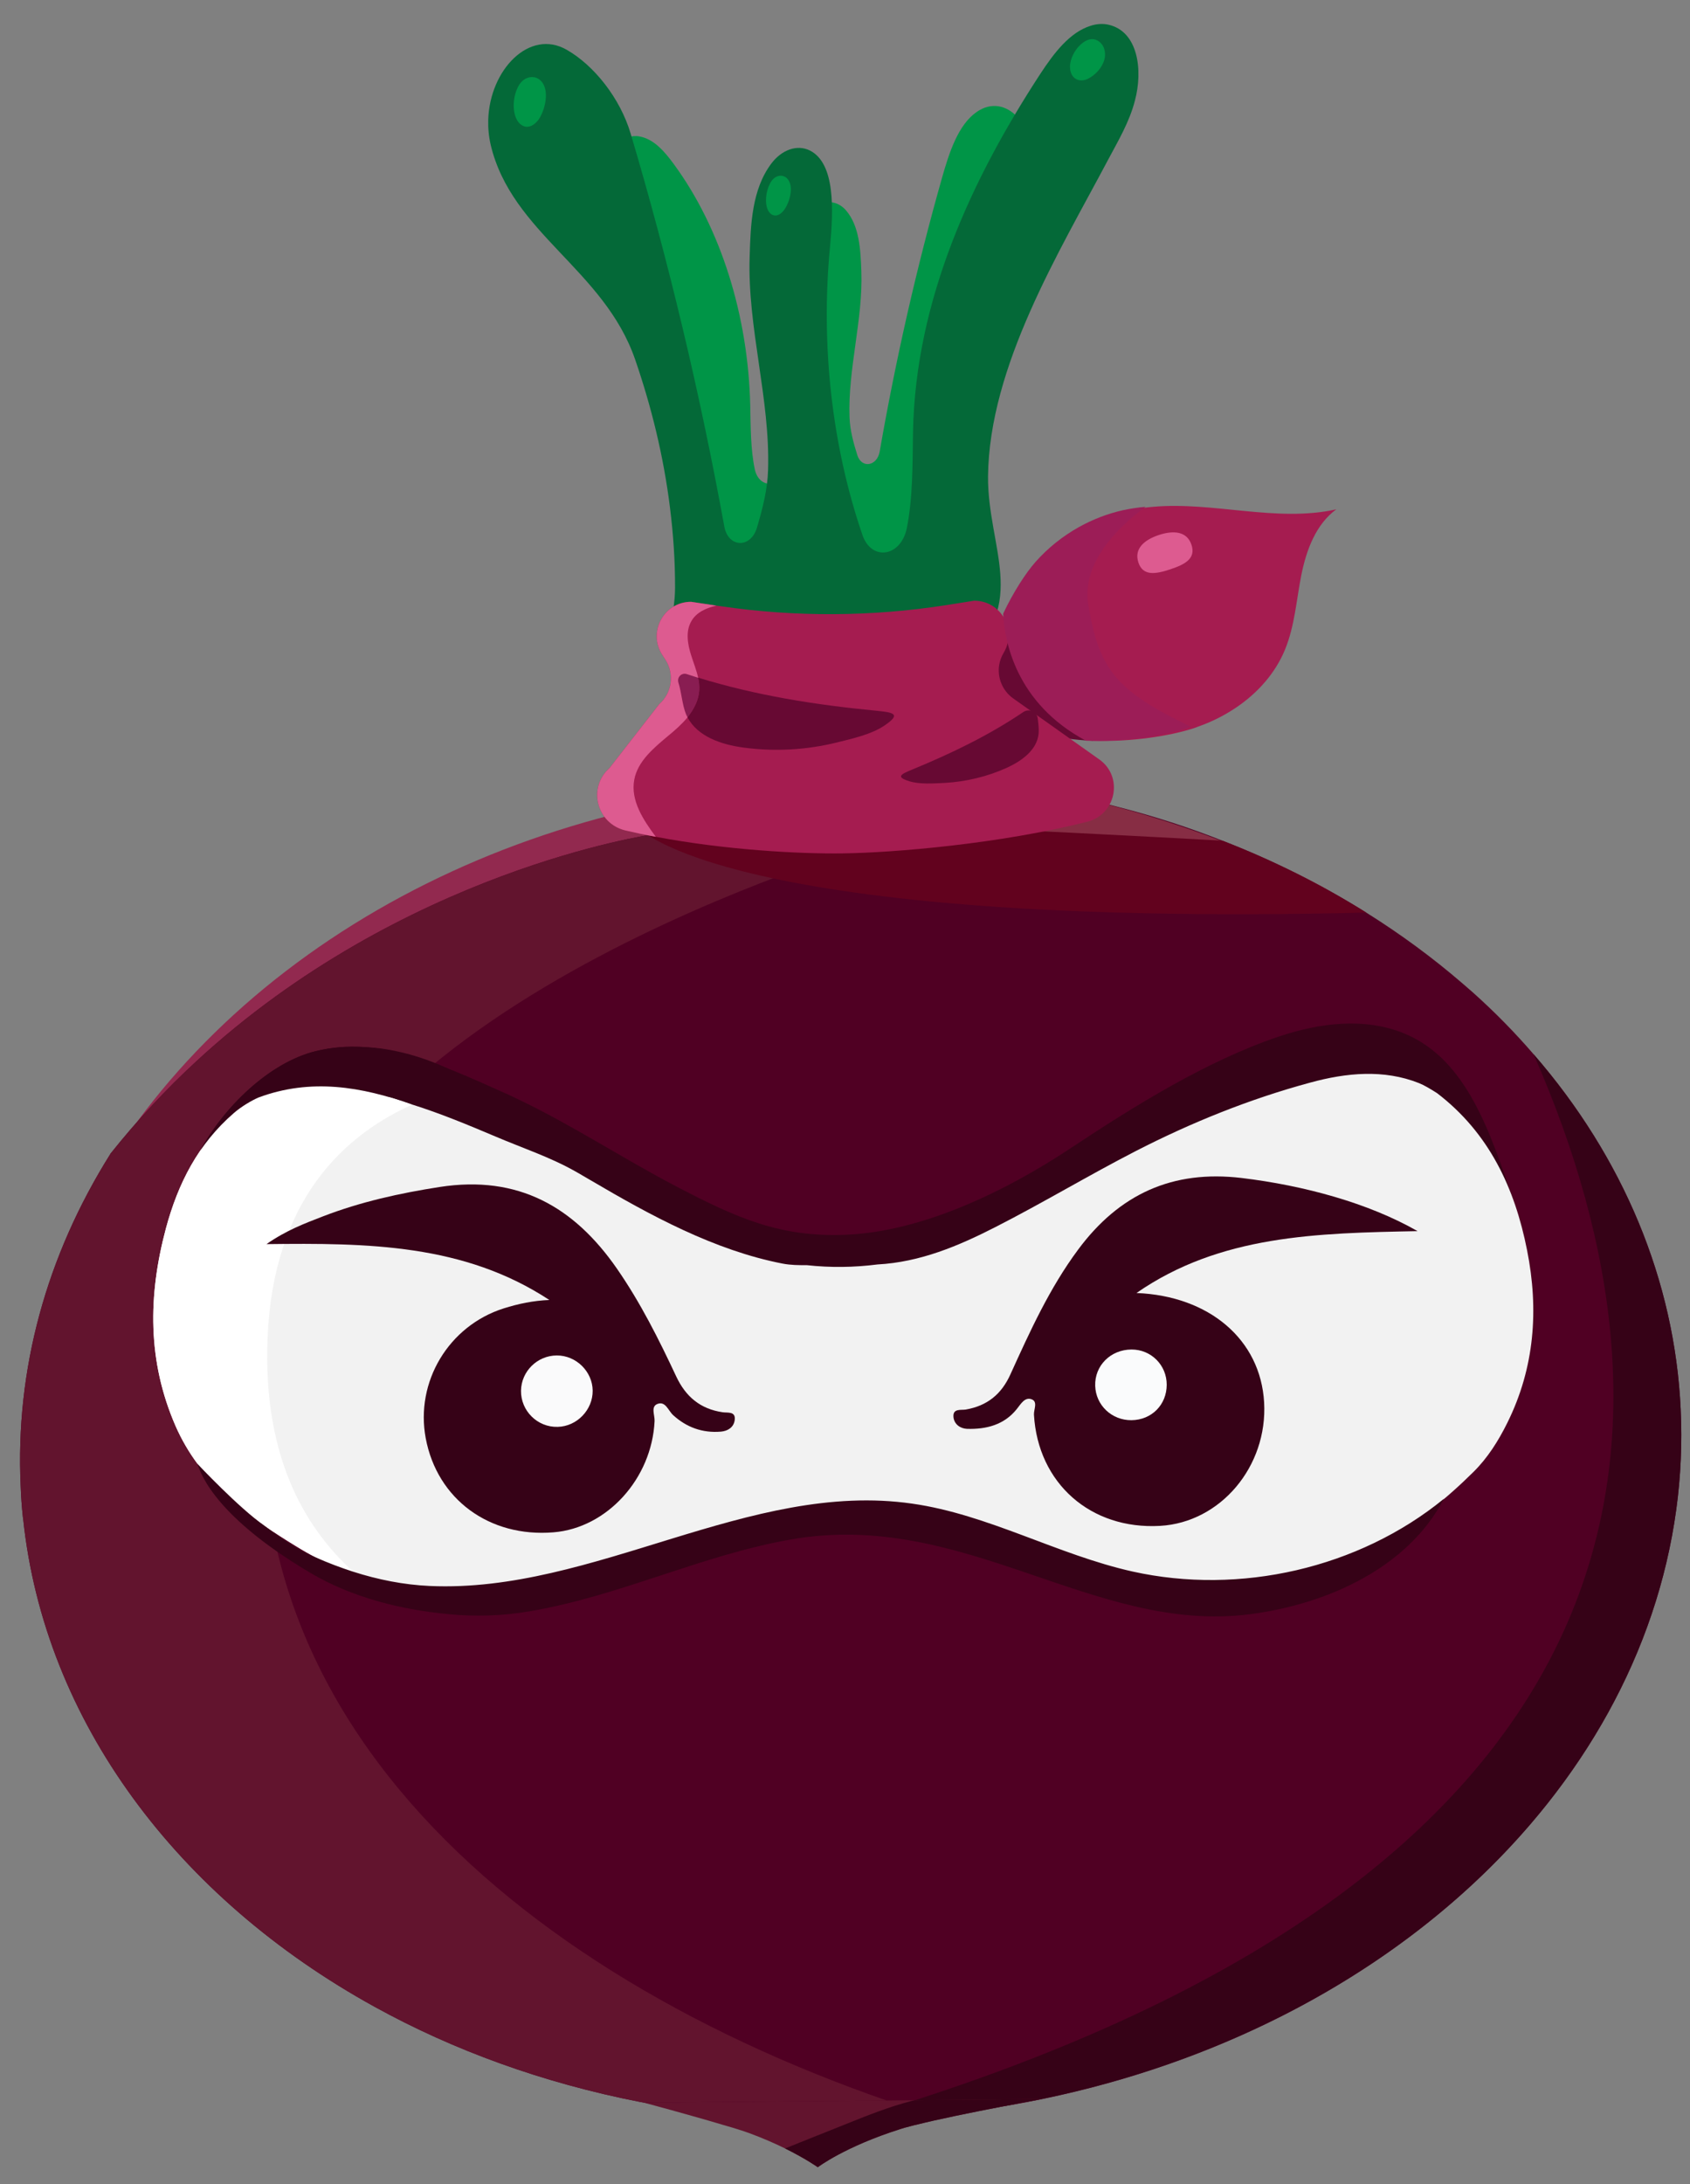 <?xml version="1.0" encoding="UTF-8" standalone="no"?>
<!DOCTYPE svg PUBLIC "-//W3C//DTD SVG 1.1//EN" "http://www.w3.org/Graphics/SVG/1.1/DTD/svg11.dtd">
<svg version="1.1" xmlns="http://www.w3.org/2000/svg" xmlns:xlink="http://www.w3.org/1999/xlink" preserveAspectRatio="xMidYMid meet" viewBox="0 0 230.4 297.6" width="230.4" height="297.6"><rect x="0" y="0" width="230.4" height="297.6" fill="#808080" stroke="none"/><defs><path d="M72.84 10.53C73.06 10.57 73.27 10.65 73.47 10.79C74.99 11.84 74.45 14.65 73.54 16.12C73.1 16.82 72.41 17.34 71.72 17.27C71.11 17.2 70.59 16.69 70.33 16.04C69.79 14.7 70.02 12.76 70.8 11.53C71.28 10.76 72.1 10.39 72.84 10.53" id="c1e8ett1Ei"></path><path d="M150.19 6C150.33 6.17 150.44 6.38 150.52 6.61C151.14 8.41 149.49 10.25 148.17 10.8C147.55 11.06 146.82 11.01 146.35 10.5C145.94 10.06 145.8 9.32 145.91 8.65C146.13 7.26 147.17 5.9 148.28 5.45C148.97 5.17 149.72 5.4 150.19 6" id="c32VNEnfM"></path><path d="M88.84 114.72C88.84 114.72 44.57 121.03 15.05 158.21C19.82 150.62 25.91 143.51 33.22 137.05C48.06 123.98 66.74 114.74 87.3 110.1C87.6 111.03 88.53 113.8 88.84 114.72Z" id="aeVIIpxCU"></path><path d="M140.04 286.42C133.6 287.66 126.93 288.45 120.2 288.76C118.78 288.82 117.37 288.87 115.95 288.89C110.86 288.97 105.79 288.79 100.76 288.32C98.6 288.13 96.45 287.88 94.31 287.57C91.93 287.25 89.54 286.85 87.2 286.39C74.03 283.81 61.85 279.38 51.11 273.46C24.15 258.62 6.06 234.48 3.16 206.99C3.15 206.96 3.12 206.75 3.12 206.73C2.97 205.34 2.87 203.93 2.82 202.51C2.07 186.61 6.32 171.13 15.05 157.23C15.05 157.22 15.05 157.21 15.05 157.21C18.75 152.57 22.66 148.39 26.7 144.67C54.95 118.55 88.84 113.72 88.84 113.72C88.68 113.26 87.45 109.56 87.3 109.1C95.2 107.31 103.37 106.21 111.74 105.81C113.17 105.75 114.61 105.72 116.02 105.7C116.03 105.7 116.12 105.7 116.29 105.7C117.67 105.8 118.44 105.85 118.6 105.86C121.85 105.89 124.76 105.96 127.52 106.11C128 106.13 131.88 106.33 132.37 106.35C134.08 106.53 135.77 106.72 137.46 106.97C139.06 107.19 140.66 107.44 142.28 107.74C145.7 108.35 149.14 109.08 152.5 109.97C157.36 111.22 162.1 112.75 166.66 114.55C173.6 117.24 180.17 120.53 186.27 124.35C190.92 127.26 195.29 130.47 199.34 133.96C199.48 134.08 200.62 135.07 200.77 135.2C203.76 137.87 206.53 140.69 209.08 143.65C221.29 157.69 228.33 174.53 229.13 192.04C229.34 196.63 229.14 201.21 228.53 205.66C223.18 244.89 187.61 277.33 140.04 286.42" id="b1tVUK8TFs"></path><path d="M141.97 286.02C141.95 286.03 141.93 286.03 141.89 286.04C141.91 286.04 141.93 286.03 141.94 286.02C141.96 286.02 141.96 286.02 141.97 286.02" id="diy2LDtxI"></path><path d="M177.41 78.37C176.73 81.79 176.51 85.31 175.18 88.53C173.86 91.73 171.5 94.37 168.64 96.33C167 97.45 165.2 98.36 163.33 99.01C163.15 99.09 162.96 99.16 162.77 99.22C159.55 100.27 154.19 101.12 149.05 100.93C139.46 95.82 137.95 87.31 137.76 83.62C139.15 80.67 140.86 78.05 142.16 76.57C143.86 74.66 145.88 73.05 148.12 71.8C150 70.76 152.02 69.97 154.13 69.51C155.14 69.29 156.15 69.14 157.17 69.06C165.43 68.31 174.03 71.22 182.18 69.4C179.39 71.44 178.09 74.96 177.41 78.37" id="e1K7tecqgM"></path><path d="M141.94 286.02C141.93 286.03 141.91 286.04 141.89 286.04C141.85 286.04 141.79 286.05 141.73 286.06C141.64 286.09 141.54 286.11 141.44 286.12C141.33 286.15 141.22 286.17 141.11 286.19C140.23 286.35 138.76 286.61 137.06 286.95C136.82 287 136.59 287.03 136.33 287.09C132.62 287.81 127.91 288.75 124.81 289.54C124.81 289.54 124.8 289.54 124.8 289.53C124.52 289.6 124.27 289.67 124.01 289.74C123.52 289.86 123.09 289.98 122.74 290.1C115.13 292.51 111.49 295.3 111.49 295.3C111.49 295.3 109.88 294.15 107.03 292.74C105.67 292.07 104.01 291.34 102.11 290.64C101.36 290.37 100.12 289.97 98.67 289.56C94.2 288.22 87.79 286.5 87.79 286.5C89.59 286.49 98.62 286.41 114.88 286.26L120.88 286.21C123.17 286.18 124.45 286.17 124.7 286.17C124.71 286.17 124.73 286.16 124.74 286.17C128.18 286.14 138.5 286.05 141.94 286.02Z" id="bYEwS42zW"></path><path d="M141.94 286.02C131.62 286.11 125.89 286.16 124.74 286.17C225.64 253.57 231.8 195.34 209.08 143.65C221.29 157.69 228.33 174.53 229.13 192.04C229.35 196.63 229.14 201.21 228.53 205.66C223.25 244.36 188.56 276.45 141.94 286.02" id="l5iw9X5WKu"></path><path d="M120.88 286.21L114.88 286.26C98.62 286.41 89.59 286.49 87.79 286.5C87.59 286.47 87.39 286.43 87.19 286.39C74.03 283.81 61.85 279.38 51.11 273.46C24.15 258.62 6.06 234.48 3.16 206.99C3.15 206.96 3.13 206.75 3.12 206.73C2.97 205.34 2.87 203.93 2.82 202.51C2.07 186.62 6.32 171.13 15.05 157.23C15.05 157.23 15.05 157.21 15.05 157.21C18.75 152.57 22.66 148.39 26.7 144.67C54.95 118.55 88.84 113.72 88.84 113.72C88.68 113.26 87.45 109.56 87.3 109.1C95.2 107.31 103.37 106.21 111.74 105.81C113.17 105.75 114.61 105.72 116.02 105.7C116.03 105.7 116.12 105.7 116.29 105.7C117.67 105.8 118.44 105.85 118.6 105.86C121.85 105.89 124.76 105.96 127.52 106.11C128 106.13 131.89 106.33 132.37 106.35C134.08 106.53 135.77 106.73 137.46 106.97C139.06 107.19 140.66 107.44 142.28 107.74C140.13 108.41 122.99 113.77 120.85 114.44C120.85 114.44 48.25 134.55 38.43 174.33C24.85 229.26 67.31 267.6 120.88 286.21" id="h7SIihX0w"></path><path d="M137.76 83.63C135.65 88.13 134.35 93.38 136.61 96.37C138.99 99.52 143.92 100.75 149.05 100.94C139.45 95.82 137.94 87.31 137.76 83.63" id="j3ECn5votS"></path><path d="M126.84 115.43C126.84 115.43 150.56 111.16 181.3 121.41C181.3 121.41 165.99 112.39 144.06 108.06C123.01 99.34 126.84 115.43 126.84 115.43" id="a4MWsqql4I"></path><path d="M186.27 124.35C98.78 126.45 86.99 112.75 86.99 112.75C92.21 110.48 147.31 113.49 166.66 114.55C173.6 117.24 180.17 120.53 186.27 124.35" id="ePhvzoDRB"></path><path d="M128.17 45C131.01 36.33 138.38 31.45 140.29 23.07C141.58 17.36 137.17 12.42 133.13 15.27C130.63 17.02 129.42 20.74 128.44 24.18C124.98 36.4 122.13 48.89 119.93 61.52C119.58 63.53 117.47 63.87 116.88 62.02C116.35 60.33 115.88 58.63 115.82 56.87C115.57 50.36 117.67 43.5 117.43 36.99C117.32 33.98 117.16 30.8 115.35 28.68C114.38 27.55 112.96 27.2 111.74 27.97C109.36 29.49 109.58 33.78 109.92 37.07C110.86 46.05 109.84 55.48 107.05 64.02C106.22 66.58 103.46 66.53 102.9 63.94C102.33 61.26 102.34 58.1 102.28 55.25C102 42.96 98.25 31.08 91.89 22.4C90.6 20.63 89.14 18.94 87.18 18.59C86.64 18.49 86.07 18.54 85.53 18.73C82.74 19.71 82.32 23.36 83.08 26.04C83.62 27.96 84.66 29.53 85.6 31.14C90.22 39.04 95.14 50.04 95.3 60.21C95.4 66.69 91.49 72.63 97.72 76.69C99.14 77.61 100.7 78.11 102.31 78.3C106.88 78.84 111.53 78.7 116.14 77.9C119.07 77.39 124.54 77.41 125.09 73.46C125.36 71.49 124.57 68.58 124.55 66.5C124.53 64.03 124.69 61.56 124.98 59.1C125.56 54.28 126.68 49.53 128.17 45" id="a2mxX1mpkY"></path><path d="M154.73 13.69C153.97 16.64 152.45 19.17 151.09 21.73C144.41 34.34 134.86 49.86 134.7 64.91C134.62 74.52 140.37 82.51 131.31 89.76C129.25 91.39 126.97 92.45 124.63 93.06C117.94 94.77 111.15 95.48 104.41 95.21C100.13 95.04 92.16 96.16 91.31 90.41C91.03 88.42 91.49 85.61 91.79 83.08C91.94 82 92.04 80.95 92.03 80.03C92.04 76.38 91.79 72.76 91.34 69.18C90.47 62.15 88.79 55.36 86.58 48.96C82.34 36.71 69.75 31.77 66.9 19.75C66.63 18.59 66.53 17.45 66.56 16.34C66.76 9.5 72.2 3.85 77.29 6.8C80.96 8.9 84.54 13.34 85.99 18.24C91.15 35.62 95.42 53.5 98.75 71.76C99.29 74.65 102.36 74.75 103.2 71.88C103.97 69.29 104.64 66.67 104.71 64.05C105.02 54.38 101.88 44.65 102.2 34.98C102.33 30.52 102.52 25.79 105.16 22.28C106.56 20.43 108.64 19.63 110.42 20.51C113.91 22.28 113.62 28.68 113.16 33.6C111.86 47.06 113.43 60.82 117.58 72.9C118.81 76.5 122.84 75.89 123.63 71.94C124.45 67.87 124.41 63.2 124.47 58.97C124.78 40.75 132.62 24.16 141.83 10.06C143.71 7.2 145.83 4.41 148.69 3.51C149.48 3.26 150.3 3.19 151.09 3.36C155.18 4.26 155.83 9.58 154.73 13.69" id="c25kZckCRT"></path><path d="M148.25 111.96C136.31 114.99 121.82 116.19 114.87 116.28C108.99 116.36 98.82 115.81 89.42 114.02C88 113.77 86.61 113.47 85.24 113.15C81.34 112.21 80.08 107.31 83.09 104.66C83.77 103.79 89.2 96.81 89.88 95.94C91.62 94.41 91.98 91.83 90.71 89.88C90.67 89.81 90.33 89.3 90.29 89.23C88.28 86.12 90.5 82.01 94.21 82C94.44 82.04 95.59 82.21 97.67 82.52C98.02 82.56 98.21 82.59 98.25 82.6C108.44 84.1 118.79 84.04 128.96 82.46C129.34 82.4 132.42 81.91 132.8 81.85C136.45 81.83 138.71 85.81 136.83 88.95C136.52 89.47 136.32 90.01 136.22 90.59C135.94 92.3 136.64 94.11 138.14 95.17C139.32 96 148.7 102.65 149.87 103.48C153.17 105.82 152.19 110.95 148.25 111.96" id="j5pb51fUud"></path><path d="M206.25 163.29C202.76 153.27 191.97 147.6 181.38 148.21C170.81 148.81 161.11 154.07 152.07 159.62C143.05 165.18 134.06 171.24 123.79 173.82C116.77 175.58 109.33 175.62 102.3 173.92C93.19 171.73 85.02 166.76 76.97 161.98C72.21 159.14 67.36 156.32 62.29 154.14C61.69 153.88 61.08 153.63 60.47 153.4C59.27 152.91 58.05 152.47 56.81 152.08C56.51 151.99 56.23 151.89 55.93 151.82C55.42 151.65 54.9 151.51 54.37 151.38C54 151.26 53.61 151.17 53.22 151.08C52.62 150.93 52.02 150.8 51.4 150.69C48.19 150.07 44.92 149.99 41.73 150.42C36.45 151.11 31.43 153.2 27.36 156.69C30.45 150.97 36.64 144.78 43.08 143.22C45.25 142.69 47.37 142.54 49.47 142.66C53.28 142.87 57 143.99 60.71 145.45C61.52 145.76 62.34 146.1 63.16 146.45C63.21 146.47 63.28 146.5 63.33 146.52C63.73 146.68 64.13 146.85 64.53 147.04C64.93 147.2 65.35 147.38 65.76 147.57C66.64 147.96 67.51 148.35 68.39 148.74C69.22 149.11 70.05 149.49 70.86 149.89C78.22 153.43 85.07 157.94 92.31 161.72C100.36 165.91 106.36 168.65 115.43 168.24C125.84 167.78 137.16 162.28 145.84 156.53C154.52 150.78 164.46 144.56 174.34 141.24C179.86 139.38 186.03 138.6 191.43 140.81C200.05 144.35 203.17 154.48 206.25 163.29" id="apUxuK6t0"></path><path d="M205.49 193.88C204.28 196.32 202.83 198.63 200.89 200.55C193.28 208.09 184.51 213.63 173.81 215.5C166.82 216.73 159.98 216.41 153.31 214.5C146.25 212.47 139.26 209.22 132.27 206.96C120.03 203.01 108.14 204.61 96.12 208.78C88.7 211.34 81.02 212.74 73.52 215.09C64.94 217.79 56.77 217.6 48.92 214.81C46.02 213.79 43.16 212.4 40.35 210.67C33.54 206.5 27.25 201.9 23.93 194.29C20.09 185.47 20.17 176.53 22.62 167.38C24.28 161.22 27.01 155.88 31.87 151.67C32.91 150.76 34.34 149.93 35.25 149.54C42.37 146.89 49.3 148.05 56.18 150.51C56.18 150.51 56.21 150.51 56.22 150.51C60.1 151.73 63.86 153.3 67.6 154.88C71.21 156.42 74.99 157.66 78.42 159.6C78.77 159.79 79.12 160 79.46 160.2C79.86 160.43 80.25 160.66 80.63 160.88C88.71 165.63 97.39 170.36 106.67 172.17C107.81 172.39 108.89 172.39 110.01 172.39C113.22 172.74 116.43 172.7 119.64 172.29C125.42 171.98 130.65 169.78 135.68 167.21C142.14 163.92 148.38 160.16 154.84 156.84C162.44 152.94 170.35 149.75 178.63 147.51C183.57 146.16 188.66 145.68 193.45 147.58C194.13 147.85 195.03 148.38 195.92 148.95C203.01 154.37 206.52 161.89 208.19 170.36C209.8 178.45 209.22 186.37 205.49 193.88" id="bbjYpC2mH"></path><path d="M154.94 176.18C164.83 176.58 171.85 182.5 172.34 191.09C172.83 199.81 166.4 207.44 158.16 207.91C148.68 208.45 141.5 202.1 140.96 192.76C140.92 192.04 141.54 190.97 140.61 190.65C139.71 190.35 139.19 191.27 138.62 191.99C136.91 194.14 134.47 194.77 131.84 194.69C130.92 194.65 130.1 194.08 129.99 193.11C129.86 191.86 131.02 192.17 131.67 192.06C134.58 191.55 136.52 189.99 137.75 187.27C140.42 181.39 143.09 175.51 146.98 170.27C152.57 162.73 159.82 159.38 169.28 160.51C177.76 161.53 186.56 163.92 193.26 167.75C179.56 168.02 166.35 168.27 154.94 176.18" id="a33iyZtq95"></path><path d="M154.26 193.51C151.58 193.54 149.39 191.48 149.31 188.83C149.22 186.08 151.41 183.89 154.26 183.88C156.93 183.87 159.07 186.01 159.06 188.69C159.05 191.42 157 193.48 154.26 193.51" id="a28XXoG8dY"></path><path d="M139.51 97.02C140.3 96.49 141.39 96.97 141.48 97.93C141.56 98.62 141.66 99.33 141.59 100C141.37 102.18 139.31 103.67 137.32 104.59C134.62 105.82 131.69 106.52 128.74 106.68C127.28 106.75 125.39 106.89 123.97 106.45C122.11 105.87 122.75 105.52 124.38 104.85C129.7 102.66 134.77 100.22 139.51 97.02" id="cvcMwO36A"></path><path d="M162.44 74.24C163.06 76.12 161.53 76.92 159.53 77.58C157.53 78.24 155.83 78.52 155.2 76.65C154.58 74.77 155.98 73.57 157.98 72.9C159.98 72.24 161.82 72.37 162.44 74.24" id="a8dEeErIV"></path><path d="M72.84 10.53C73.06 10.57 73.27 10.65 73.47 10.79C74.99 11.84 74.45 14.65 73.54 16.12C73.1 16.82 72.41 17.34 71.72 17.27C71.11 17.2 70.59 16.69 70.33 16.04C69.79 14.7 70.02 12.76 70.8 11.53C71.28 10.76 72.1 10.39 72.84 10.53" id="aAQYrOsn6"></path><path d="M106.77 23.99C106.94 24.04 107.09 24.12 107.23 24.24C108.3 25.18 107.73 27.41 106.95 28.54C106.58 29.08 106.03 29.46 105.52 29.35C105.07 29.26 104.71 28.82 104.56 28.28C104.24 27.16 104.53 25.62 105.18 24.67C105.59 24.08 106.23 23.83 106.77 23.99" id="f9KOTXCS1"></path><path d="M150.19 6C150.33 6.17 150.44 6.38 150.52 6.61C151.14 8.41 149.49 10.25 148.17 10.8C147.55 11.06 146.82 11.01 146.35 10.5C145.94 10.06 145.8 9.32 145.91 8.65C146.13 7.26 147.17 5.9 148.28 5.45C148.97 5.17 149.72 5.4 150.19 6" id="i4VieizFCO"></path><path d="M120.58 98.86C118.8 100.07 116.14 100.66 114.08 101.17C109.95 102.19 105.59 102.44 101.35 101.86C98.38 101.47 95.08 100.36 93.73 97.73C94.6 96.63 95.25 95.41 95.33 94.04C95.36 93.47 95.3 92.9 95.17 92.33C103.06 94.76 111.06 96.03 119.35 96.83C121.87 97.07 122.91 97.28 120.58 98.86" id="g1Gmxuu7YE"></path><path d="M93.73 97.74C93.65 97.6 93.58 97.46 93.52 97.32C92.98 95.98 92.91 94.36 92.48 93.01C92.25 92.28 92.91 91.6 93.62 91.84C94.14 92 94.65 92.17 95.17 92.33C95.3 92.9 95.36 93.47 95.33 94.04C95.25 95.42 94.6 96.63 93.73 97.74" id="dXHmWebp7"></path><path d="M92.49 93.02C92.92 94.37 92.99 95.99 93.53 97.33C93.59 97.47 93.66 97.61 93.73 97.75C92.96 98.67 92.02 99.51 91.11 100.25C89.13 101.91 86.94 103.71 86.47 106.24C85.94 109.06 87.69 111.72 89.41 114.02C88 113.77 86.61 113.47 85.24 113.15C81.34 112.21 80.08 107.31 83.09 104.66C83.77 103.79 89.2 96.81 89.88 95.94C91.62 94.41 91.98 91.83 90.71 89.88C90.67 89.81 90.33 89.3 90.29 89.23C88.28 86.12 90.5 82.01 94.21 82C94.56 82.06 97.33 82.47 97.67 82.52C96.31 82.83 94.98 83.41 94.28 84.59C93.44 85.98 93.73 87.77 94.24 89.33C94.55 90.32 94.96 91.32 95.18 92.35C94.66 92.18 94.14 92.01 93.63 91.85C92.91 91.62 92.26 92.29 92.49 93.02" id="gddrpNfYx"></path><path d="M61.12 145.63C58.43 146.49 56.31 147.73 52.49 149.81C52.12 149.7 53.61 151.17 53.22 151.08C52.62 150.93 52.02 150.8 51.4 150.69C48.19 150.07 44.92 149.99 41.73 150.42C36.45 151.11 31.43 153.2 27.36 156.69C30.45 150.97 36.64 144.78 43.07 143.22C45.25 142.69 47.37 142.54 49.47 142.66C50.56 142.72 51.65 142.79 52.73 142.98C55.6 143.47 58.35 144.34 61 145.57C61.04 145.59 61.08 145.61 61.12 145.63" id="eggJM9fb6"></path><path d="M48.92 214.81C46.95 214.12 44.99 213.25 43.07 212.22C42.15 211.74 41.25 211.23 40.35 210.67C38.88 209.78 37.44 208.85 36.03 207.89C33.53 205.94 30.36 203.21 27.01 199.55C26.98 199.53 26.96 199.51 26.94 199.47C25.78 197.91 24.77 196.19 23.93 194.29C20.09 185.47 20.17 176.53 22.62 167.38C24.28 161.22 27.01 155.88 31.87 151.67C32.91 150.76 34.34 149.93 35.25 149.54C42.37 146.89 49.3 148.05 56.18 150.51C45.79 155.21 36.66 164.85 36.43 184.07C36.26 198.12 41.02 207.7 48.17 214.16C48.41 214.38 48.67 214.6 48.92 214.81" id="baACu6eYJ"></path><path d="M74.89 177.13C63.26 169.49 50.13 169.35 36.33 169.52C39.04 167.63 41.55 166.7 44 165.75C49.15 163.76 54.49 162.58 59.97 161.73C70.61 160.09 78.25 164.4 84.12 172.88C87.32 177.5 89.82 182.49 92.19 187.55C93.49 190.32 95.49 191.99 98.53 192.43C99.2 192.53 100.34 192.26 100.16 193.52C100.02 194.48 99.23 194.99 98.28 195.07C95.79 195.28 93.6 194.49 91.78 192.83C91.1 192.22 90.75 190.89 89.65 191.29C88.68 191.64 89.28 192.82 89.24 193.63C88.87 201.46 82.77 208.2 75.46 208.79C66.71 209.51 59.6 204.28 58.04 195.97C56.6 188.29 61.15 180.67 68.66 178.28C70.65 177.65 72.69 177.22 74.89 177.13" id="a8H0WvRRN"></path><path d="M196.84 204.23C191.95 213.62 180.94 218.59 170.4 219.95C149.08 222.69 131.49 205.62 107.83 209.76C95.59 211.91 84.39 217.51 72.14 219.56C68.52 220.18 64.82 220.3 61.17 219.94C54.67 219.34 47.98 217.66 42.36 214.34C28.24 206 27.17 199.88 26.89 199.43C26.9 199.45 32.61 205.51 36.03 207.88C38.89 210.09 40.91 211.22 41.36 211.45C41.92 211.72 42.49 211.97 43.07 212.22C44.74 212.96 46.43 213.6 48.16 214.16C51.54 215.24 55.03 215.94 58.6 216.1C80.98 217.1 102.18 201.68 124.36 204.88C134.74 206.36 144.15 211.84 154.4 214.13C169.02 217.38 185.23 213.7 196.84 204.23" id="b6zA86jsAc"></path><path d="M162.33 99.01C162.15 99.09 161.96 99.16 161.77 99.22C158.55 100.27 153.19 101.12 148.05 100.93C138.46 95.82 136.95 87.31 136.76 83.62C138.15 80.67 139.86 78.05 141.17 76.57C142.86 74.66 144.88 73.05 147.12 71.8C149 70.76 151.02 69.98 153.13 69.51C154.14 69.3 155.15 69.14 156.17 69.06C152.27 71.94 147.41 76.79 148.37 82.46C149.85 91.24 152.18 94.16 162.33 99.01" id="a5iBueAofp"></path><path d="M80.8 189.49C80.82 192.11 78.65 194.36 76.03 194.42C73.28 194.5 70.99 192.24 71.03 189.49C71.07 186.85 73.25 184.7 75.91 184.69C78.54 184.68 80.78 186.88 80.8 189.49" id="aokulgpfB"></path><path d="M141.94 286.02C141.93 286.03 141.91 286.04 141.89 286.04C141.85 286.04 141.79 286.05 141.73 286.06C141.64 286.09 141.54 286.11 141.44 286.12C141.33 286.15 141.22 286.17 141.11 286.19C140.23 286.35 138.76 286.61 137.06 286.95C136.82 287 136.59 287.03 136.33 287.09C132.62 287.81 127.91 288.75 124.81 289.54C124.81 289.54 124.8 289.54 124.8 289.53C124.52 289.6 124.27 289.67 124.01 289.74C123.52 289.86 123.09 289.98 122.74 290.1C115.13 292.51 111.49 295.3 111.49 295.3C111.49 295.3 109.88 294.15 107.03 292.74C108.3 292.24 109.57 291.73 110.82 291.22C112.31 290.62 113.8 290.03 115.28 289.44C118.24 288.25 121.21 287.06 124.31 286.26C124.43 286.23 124.57 286.2 124.7 286.17C124.71 286.17 124.73 286.16 124.74 286.17C128.18 286.14 138.5 286.05 141.94 286.02Z" id="b1mCjhMgkc"></path></defs><g><g><g><use xlink:href="#c1e8ett1Ei" opacity="1" fill="#009547" fill-opacity="1"></use><g><use xlink:href="#c1e8ett1Ei" opacity="1" fill-opacity="0" stroke="#000000" stroke-width="1" stroke-opacity="0"></use></g></g><g><use xlink:href="#c32VNEnfM" opacity="1" fill="#009547" fill-opacity="1"></use><g><use xlink:href="#c32VNEnfM" opacity="1" fill-opacity="0" stroke="#000000" stroke-width="1" stroke-opacity="0"></use></g></g><g><use xlink:href="#aeVIIpxCU" opacity="1" fill="#92294f" fill-opacity="1"></use><g><use xlink:href="#aeVIIpxCU" opacity="1" fill-opacity="0" stroke="#000000" stroke-width="1" stroke-opacity="0"></use></g></g><g><use xlink:href="#b1tVUK8TFs" opacity="1" fill="#500023" fill-opacity="1"></use><g><use xlink:href="#b1tVUK8TFs" opacity="1" fill-opacity="0" stroke="#000000" stroke-width="1" stroke-opacity="0"></use></g></g><g><use xlink:href="#diy2LDtxI" opacity="1" fill="#670933" fill-opacity="1"></use><g><use xlink:href="#diy2LDtxI" opacity="1" fill-opacity="0" stroke="#000000" stroke-width="1" stroke-opacity="0"></use></g></g><g><use xlink:href="#e1K7tecqgM" opacity="1" fill="#a51c50" fill-opacity="1"></use><g><use xlink:href="#e1K7tecqgM" opacity="1" fill-opacity="0" stroke="#000000" stroke-width="1" stroke-opacity="0"></use></g></g><g><use xlink:href="#bYEwS42zW" opacity="1" fill="#62142e" fill-opacity="1"></use><g><use xlink:href="#bYEwS42zW" opacity="1" fill-opacity="0" stroke="#000000" stroke-width="1" stroke-opacity="0"></use></g></g><g><use xlink:href="#l5iw9X5WKu" opacity="1" fill="#360217" fill-opacity="1"></use><g><use xlink:href="#l5iw9X5WKu" opacity="1" fill-opacity="0" stroke="#000000" stroke-width="1" stroke-opacity="0"></use></g></g><g><use xlink:href="#h7SIihX0w" opacity="1" fill="#62142e" fill-opacity="1"></use><g><use xlink:href="#h7SIihX0w" opacity="1" fill-opacity="0" stroke="#000000" stroke-width="1" stroke-opacity="0"></use></g></g><g><use xlink:href="#j3ECn5votS" opacity="1" fill="#670933" fill-opacity="1"></use><g><use xlink:href="#j3ECn5votS" opacity="1" fill-opacity="0" stroke="#000000" stroke-width="1" stroke-opacity="0"></use></g></g><g><use xlink:href="#a4MWsqql4I" opacity="1" fill="#872d44" fill-opacity="1"></use><g><use xlink:href="#a4MWsqql4I" opacity="1" fill-opacity="0" stroke="#000000" stroke-width="1" stroke-opacity="0"></use></g></g><g><use xlink:href="#ePhvzoDRB" opacity="1" fill="#62021e" fill-opacity="1"></use><g><use xlink:href="#ePhvzoDRB" opacity="1" fill-opacity="0" stroke="#000000" stroke-width="1" stroke-opacity="0"></use></g></g><g><use xlink:href="#a2mxX1mpkY" opacity="1" fill="#009547" fill-opacity="1"></use><g><use xlink:href="#a2mxX1mpkY" opacity="1" fill-opacity="0" stroke="#000000" stroke-width="1" stroke-opacity="0"></use></g></g><g><use xlink:href="#c25kZckCRT" opacity="1" fill="#046938" fill-opacity="1"></use><g><use xlink:href="#c25kZckCRT" opacity="1" fill-opacity="0" stroke="#000000" stroke-width="1" stroke-opacity="0"></use></g></g><g><use xlink:href="#j5pb51fUud" opacity="1" fill="#a51c50" fill-opacity="1"></use><g><use xlink:href="#j5pb51fUud" opacity="1" fill-opacity="0" stroke="#000000" stroke-width="1" stroke-opacity="0"></use></g></g><g><use xlink:href="#apUxuK6t0" opacity="1" fill="#360217" fill-opacity="1"></use><g><use xlink:href="#apUxuK6t0" opacity="1" fill-opacity="0" stroke="#000000" stroke-width="1" stroke-opacity="0"></use></g></g><g><use xlink:href="#bbjYpC2mH" opacity="1" fill="#f2f2f2" fill-opacity="1"></use><g><use xlink:href="#bbjYpC2mH" opacity="1" fill-opacity="0" stroke="#000000" stroke-width="1" stroke-opacity="0"></use></g></g><g><use xlink:href="#a33iyZtq95" opacity="1" fill="#360217" fill-opacity="1"></use><g><use xlink:href="#a33iyZtq95" opacity="1" fill-opacity="0" stroke="#000000" stroke-width="1" stroke-opacity="0"></use></g></g><g><use xlink:href="#a28XXoG8dY" opacity="1" fill="#fafbfc" fill-opacity="1"></use><g><use xlink:href="#a28XXoG8dY" opacity="1" fill-opacity="0" stroke="#000000" stroke-width="1" stroke-opacity="0"></use></g></g><g><use xlink:href="#cvcMwO36A" opacity="1" fill="#670933" fill-opacity="1"></use><g><use xlink:href="#cvcMwO36A" opacity="1" fill-opacity="0" stroke="#000000" stroke-width="1" stroke-opacity="0"></use></g></g><g><use xlink:href="#a8dEeErIV" opacity="1" fill="#dd5b90" fill-opacity="1"></use><g><use xlink:href="#a8dEeErIV" opacity="1" fill-opacity="0" stroke="#000000" stroke-width="1" stroke-opacity="0"></use></g></g><g><use xlink:href="#aAQYrOsn6" opacity="1" fill="#009547" fill-opacity="1"></use><g><use xlink:href="#aAQYrOsn6" opacity="1" fill-opacity="0" stroke="#000000" stroke-width="1" stroke-opacity="0"></use></g></g><g><use xlink:href="#f9KOTXCS1" opacity="1" fill="#009547" fill-opacity="1"></use><g><use xlink:href="#f9KOTXCS1" opacity="1" fill-opacity="0" stroke="#000000" stroke-width="1" stroke-opacity="0"></use></g></g><g><use xlink:href="#i4VieizFCO" opacity="1" fill="#009547" fill-opacity="1"></use><g><use xlink:href="#i4VieizFCO" opacity="1" fill-opacity="0" stroke="#000000" stroke-width="1" stroke-opacity="0"></use></g></g><g><use xlink:href="#g1Gmxuu7YE" opacity="1" fill="#670933" fill-opacity="1"></use><g><use xlink:href="#g1Gmxuu7YE" opacity="1" fill-opacity="0" stroke="#000000" stroke-width="1" stroke-opacity="0"></use></g></g><g><use xlink:href="#dXHmWebp7" opacity="1" fill="#891d52" fill-opacity="1"></use><g><use xlink:href="#dXHmWebp7" opacity="1" fill-opacity="0" stroke="#000000" stroke-width="1" stroke-opacity="0"></use></g></g><g><use xlink:href="#gddrpNfYx" opacity="1" fill="#dd5b90" fill-opacity="1"></use><g><use xlink:href="#gddrpNfYx" opacity="1" fill-opacity="0" stroke="#000000" stroke-width="1" stroke-opacity="0"></use></g></g><g><use xlink:href="#eggJM9fb6" opacity="1" fill="#360217" fill-opacity="1"></use><g><use xlink:href="#eggJM9fb6" opacity="1" fill-opacity="0" stroke="#000000" stroke-width="1" stroke-opacity="0"></use></g></g><g><use xlink:href="#baACu6eYJ" opacity="1" fill="#ffffff" fill-opacity="1"></use><g><use xlink:href="#baACu6eYJ" opacity="1" fill-opacity="0" stroke="#000000" stroke-width="1" stroke-opacity="0"></use></g></g><g><use xlink:href="#a8H0WvRRN" opacity="1" fill="#360217" fill-opacity="1"></use><g><use xlink:href="#a8H0WvRRN" opacity="1" fill-opacity="0" stroke="#000000" stroke-width="1" stroke-opacity="0"></use></g></g><g><use xlink:href="#b6zA86jsAc" opacity="1" fill="#360217" fill-opacity="1"></use><g><use xlink:href="#b6zA86jsAc" opacity="1" fill-opacity="0" stroke="#000000" stroke-width="1" stroke-opacity="0"></use></g></g><g><use xlink:href="#a5iBueAofp" opacity="1" fill="#9c1d57" fill-opacity="1"></use><g><use xlink:href="#a5iBueAofp" opacity="1" fill-opacity="0" stroke="#000000" stroke-width="1" stroke-opacity="0"></use></g></g><g><use xlink:href="#aokulgpfB" opacity="1" fill="#fafafb" fill-opacity="1"></use><g><use xlink:href="#aokulgpfB" opacity="1" fill-opacity="0" stroke="#000000" stroke-width="1" stroke-opacity="0"></use></g></g><g><use xlink:href="#b1mCjhMgkc" opacity="1" fill="#360217" fill-opacity="1"></use><g><use xlink:href="#b1mCjhMgkc" opacity="1" fill-opacity="0" stroke="#000000" stroke-width="1" stroke-opacity="0"></use></g></g></g></g></svg>